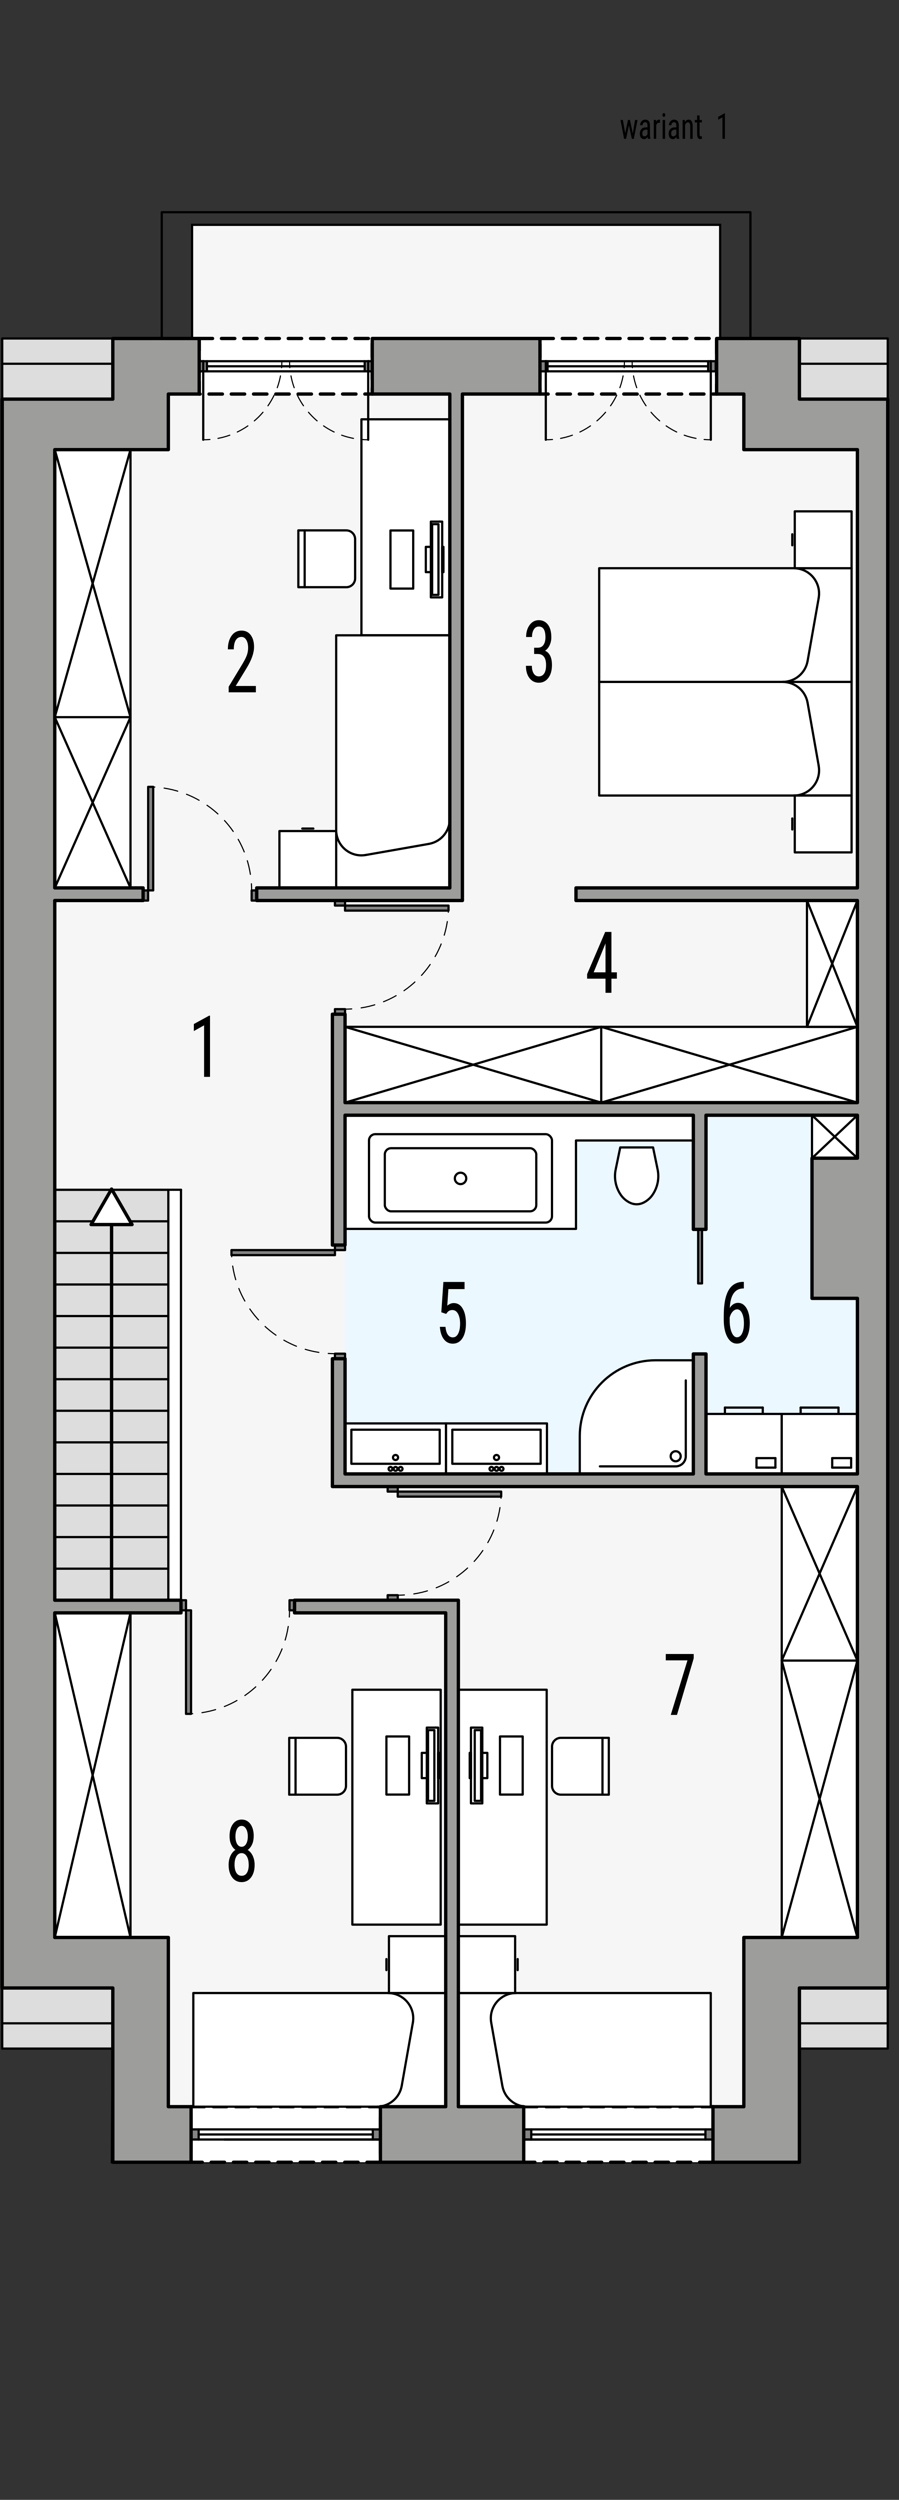 <?xml version="1.0" encoding="UTF-8"?>
<svg id="a" data-name="wartosci" xmlns="http://www.w3.org/2000/svg" viewBox="0 0 201.92 561.06">
  <rect x="0" y="0" width="201.92" height="561.06" fill="#333333" stroke="none"/>
  <rect x=".5" y="75.97" width="198.89" height="383.81" style="fill: #ddd; stroke: #000; stroke-linecap: round; stroke-linejoin: round; stroke-width: .5px;"/>
  <polygon points="179.55 89.58 179.67 75.97 161.75 75.97 161.75 50.46 43.14 50.46 43.14 75.97 25.25 75.97 25.34 89.58 .5 89.68 .5 446.18 25.34 446.18 25.12 485.29 179.55 485.29 179.55 446.18 199.39 446.18 199.39 89.58 179.55 89.58" style="fill: #f6f6f6; stroke: #000; stroke-miterlimit: 10; stroke-width: .5px;"/>
  <rect x="77.5" y="250.3" width="115.09" height="80.5" style="fill: #ebf8ff;"/>
  <rect x="12.3" y="267.03" width="25.51" height="92.13" style="fill: #ddd; stroke: #000; stroke-linecap: round; stroke-linejoin: round; stroke-width: .5px;"/>
  <rect x="44.74" y="75.97" width="38.87" height="12.47" style="fill: #fff; stroke: #000; stroke-dasharray: 0 0 3 2; stroke-linecap: round; stroke-linejoin: round; stroke-width: .75px;"/>
  <rect x="121.28" y="75.97" width="39.68" height="12.47" style="fill: #fff; stroke: #000; stroke-dasharray: 0 0 3 2; stroke-linecap: round; stroke-linejoin: round; stroke-width: .75px;"/>
  <rect x="117.63" y="472.82" width="42.52" height="12.47" style="fill: #fff; stroke: #000; stroke-dasharray: 0 0 3 2; stroke-linecap: round; stroke-linejoin: round; stroke-width: .75px;"/>
  <rect x="42.92" y="472.82" width="42.52" height="12.47" style="fill: #fff; stroke: #000; stroke-dasharray: 0 0 3 2; stroke-linecap: round; stroke-linejoin: round; stroke-width: .75px;"/>
  <polygon points="155.73 250.3 129.37 250.3 128.71 250.3 77.5 250.3 77.5 275.81 129.37 275.81 129.37 255.97 155.73 255.97 155.73 250.3" style="fill: #fff; stroke: #000; stroke-linecap: round; stroke-linejoin: round; stroke-width: .5px;"/>
  <rect x="12.3" y="361.99" width="17.01" height="72.85" style="fill: #fff; stroke: #000; stroke-linecap: round; stroke-linejoin: round; stroke-width: .5px;"/>
  <rect x="175.58" y="333.64" width="17.01" height="101.2" style="fill: #fff; stroke: #000; stroke-linecap: round; stroke-linejoin: round; stroke-width: .5px;"/>
  <rect x="182.38" y="250.3" width="10.2" height="9.64" style="fill: #fff; stroke: #000; stroke-linecap: round; stroke-linejoin: round; stroke-width: .5px;"/>
  <rect x="77.5" y="230.46" width="115.09" height="17.01" style="fill: #fff; stroke: #000; stroke-linecap: round; stroke-linejoin: round; stroke-width: .5px;"/>
  <rect x="181.25" y="202.11" width="11.34" height="28.35" style="fill: #fff; stroke: #000; stroke-linecap: round; stroke-linejoin: round; stroke-width: .5px;"/>
  <rect x="12.3" y="100.92" width="17.01" height="98.36" style="fill: #fff; stroke: #000; stroke-linecap: round; stroke-linejoin: round; stroke-width: .5px;"/>
  <rect x="37.81" y="267.03" width="2.83" height="92.13" style="fill: #fff;"/>
  <rect x="82.88" y="254.55" width="41.1" height="19.84" rx="1.42" ry="1.42" style="fill: none; stroke: #000; stroke-linecap: round; stroke-linejoin: round; stroke-width: .5px;"/>
  <rect x="86.43" y="257.7" width="34.02" height="14.17" rx="1.42" ry="1.42" style="fill: none; stroke: #000; stroke-linecap: round; stroke-linejoin: round; stroke-width: .5px;"/>
  <path d="M102.16,264.48c0-.7,.57-1.28,1.28-1.28s1.28,.57,1.28,1.28-.57,1.28-1.28,1.28-1.28-.57-1.28-1.28h0Z" style="fill: none; stroke: #000; stroke-linecap: round; stroke-linejoin: round; stroke-width: .5px;"/>
  <rect x="79.14" y="379.24" width="19.84" height="52.72" style="fill: #fff; stroke: #000; stroke-linecap: round; stroke-linejoin: round; stroke-width: .5px;"/>
  <rect x="102.95" y="379.24" width="19.84" height="52.72" style="fill: #fff; stroke: #000; stroke-linecap: round; stroke-linejoin: round; stroke-width: .5px;"/>
  <rect x="81.18" y="94.11" width="19.84" height="48.47" style="fill: #fff; stroke: #000; stroke-linecap: round; stroke-linejoin: round; stroke-width: .5px;"/>
  <polyline points="85.44 477.92 85.44 480.19 83.73 480.19 83.73 477.92 85.44 477.92" style="fill: #848484; stroke: #000; stroke-linecap: round; stroke-linejoin: round; stroke-width: .5px;"/>
  <polyline points="44.62 477.92 44.62 480.19 42.92 480.19 42.92 477.92 44.62 477.92" style="fill: #848484; stroke: #000; stroke-linecap: round; stroke-linejoin: round; stroke-width: .5px;"/>
  <line x1="83.73" y1="477.92" x2="44.62" y2="477.92" style="fill: #fff; stroke: #000; stroke-linecap: round; stroke-linejoin: round; stroke-width: .5px;"/>
  <line x1="83.73" y1="479.06" x2="44.62" y2="479.06" style="fill: #fff; stroke: #000; stroke-linecap: round; stroke-linejoin: round; stroke-width: .5px;"/>
  <line x1="83.73" y1="480.19" x2="44.62" y2="480.19" style="fill: #fff; stroke: #000; stroke-linecap: round; stroke-linejoin: round; stroke-width: .5px;"/>
  <polyline points="83.61 81.07 83.61 83.34 81.91 83.34 81.91 81.07 83.61 81.07" style="fill: #848484; stroke: #000; stroke-linecap: round; stroke-linejoin: round; stroke-width: .5px;"/>
  <polyline points="46.48 81.07 46.48 83.34 44.77 83.34 44.77 81.07 46.48 81.07" style="fill: #848484; stroke: #000; stroke-linecap: round; stroke-linejoin: round; stroke-width: .5px;"/>
  <line x1="81.91" y1="81.07" x2="46.48" y2="81.07" style="fill: #fff; stroke: #000; stroke-linecap: round; stroke-linejoin: round; stroke-width: .5px;"/>
  <line x1="81.91" y1="82.21" x2="46.48" y2="82.21" style="fill: #fff; stroke: #000; stroke-linecap: round; stroke-linejoin: round; stroke-width: .5px;"/>
  <line x1="81.91" y1="83.34" x2="46.48" y2="83.34" style="fill: #fff; stroke: #000; stroke-linecap: round; stroke-linejoin: round; stroke-width: .5px;"/>
  <polyline points="121.28 81.07 121.28 83.34 122.98 83.34 122.98 81.07 121.28 81.07" style="fill: #848484; stroke: #000; stroke-linecap: round; stroke-linejoin: round; stroke-width: .5px;"/>
  <polyline points="159.05 81.07 159.05 83.34 160.75 83.34 160.75 81.07 159.05 81.07" style="fill: #848484; stroke: #000; stroke-linecap: round; stroke-linejoin: round; stroke-width: .5px;"/>
  <line x1="122.98" y1="81.07" x2="159.05" y2="81.07" style="fill: #fff; stroke: #000; stroke-linecap: round; stroke-linejoin: round; stroke-width: .5px;"/>
  <line x1="122.98" y1="82.21" x2="159.05" y2="82.21" style="fill: #fff; stroke: #000; stroke-linecap: round; stroke-linejoin: round; stroke-width: .5px;"/>
  <line x1="122.98" y1="83.34" x2="159.05" y2="83.34" style="fill: #fff; stroke: #000; stroke-linecap: round; stroke-linejoin: round; stroke-width: .5px;"/>
  <polyline points="134.58 153.04 134.58 178.55 191.27 178.55 191.27 153.04 134.58 153.04" style="fill: #fff; stroke: #000; stroke-linecap: round; stroke-linejoin: round; stroke-width: .5px;"/>
  <line x1="181.39" y1="157.73" x2="183.89" y2="171.9" style="fill: #fff; stroke: #000; stroke-linecap: round; stroke-linejoin: round; stroke-width: .5px;"/>
  <path d="M181.39,157.73c-.48-2.71-2.83-4.68-5.58-4.68" style="fill: #fff; stroke: #000; stroke-linecap: round; stroke-linejoin: round; stroke-width: .5px;"/>
  <path d="M178.3,178.55c3.13,0,5.67-2.54,5.67-5.67,0-.33-.03-.66-.09-.98" style="fill: #fff; stroke: #000; stroke-linecap: round; stroke-linejoin: round; stroke-width: .5px;"/>
  <line x1="177.95" y1="186.17" x2="177.95" y2="183.69" style="fill: #fff; stroke: #000; stroke-linecap: round; stroke-linejoin: round; stroke-width: .5px;"/>
  <polyline points="178.51 178.55 191.27 178.55 191.27 191.31 178.51 191.31 178.51 178.55" style="fill: #fff; stroke: #000; stroke-linecap: round; stroke-linejoin: round; stroke-width: .5px;"/>
  <polyline points="134.58 153.04 134.58 127.53 191.27 127.53 191.27 153.04 134.58 153.04" style="fill: #fff; stroke: #000; stroke-linecap: round; stroke-linejoin: round; stroke-width: .5px;"/>
  <line x1="181.39" y1="148.36" x2="183.89" y2="134.18" style="fill: #fff; stroke: #000; stroke-linecap: round; stroke-linejoin: round; stroke-width: .5px;"/>
  <path d="M181.39,148.36c-.48,2.71-2.83,4.68-5.58,4.68" style="fill: #fff; stroke: #000; stroke-linecap: round; stroke-linejoin: round; stroke-width: .5px;"/>
  <path d="M178.3,127.53c.33,0,.66,.03,.98,.09,3.08,.54,5.14,3.48,4.6,6.57" style="fill: #fff; stroke: #000; stroke-linecap: round; stroke-linejoin: round; stroke-width: .5px;"/>
  <line x1="177.95" y1="119.91" x2="177.95" y2="122.39" style="fill: #fff; stroke: #000; stroke-linecap: round; stroke-linejoin: round; stroke-width: .5px;"/>
  <polyline points="178.51 127.53 191.27 127.53 191.27 114.77 178.51 114.77 178.51 127.53" style="fill: #fff; stroke: #000; stroke-linecap: round; stroke-linejoin: round; stroke-width: .5px;"/>
  <path d="M155.73,330.81v-25.51h-8.5c-9.39,0-17.01,7.61-17.01,17.01v8.5h25.51Z" style="fill: #fff; stroke: #000; stroke-linecap: round; stroke-linejoin: round; stroke-width: .5px;"/>
  <path d="M154.03,309.82v17.02c0,1.25-1.02,2.27-2.27,2.27h-17.02" style="fill: #fff; stroke: #000; stroke-linecap: round; stroke-linejoin: round; stroke-width: .5px;"/>
  <path d="M150.63,326.84c0-.63,.51-1.13,1.13-1.13s1.13,.51,1.13,1.13-.51,1.13-1.13,1.13-1.13-.51-1.13-1.13h0Z" style="fill: #fff; stroke: #000; stroke-linecap: round; stroke-linejoin: round; stroke-width: .5px;"/>
  <path d="M146.68,257.53l1.02,4.93c.42,2.01-.01,4.1-1.19,5.78-.53,.75-1.25,1.34-2.08,1.73-.91,.42-1.96,.42-2.87,0-.83-.39-1.55-.98-2.08-1.73-1.18-1.68-1.61-3.77-1.19-5.78l1.02-4.93h7.37" style="fill: #fff; stroke: #000; stroke-linecap: round; stroke-linejoin: round; stroke-width: .5px;"/>
  <polyline points="77.5 330.81 77.5 319.47 100.18 319.47 100.18 330.81 77.5 330.81" style="fill: #fff; stroke: #000; stroke-linecap: round; stroke-linejoin: round; stroke-width: .5px;"/>
  <rect x="78.92" y="320.88" width="19.84" height="7.65" style="fill: #fff; stroke: #000; stroke-linecap: round; stroke-linejoin: round; stroke-width: .5px;"/>
  <path d="M88.27,327.12c0-.31,.25-.57,.57-.57s.57,.25,.57,.57-.25,.57-.57,.57-.57-.25-.57-.57h0Z" style="fill: #fff; stroke: #000; stroke-linecap: round; stroke-linejoin: round; stroke-width: .5px;"/>
  <path d="M88.41,329.67c0-.23,.19-.43,.43-.43s.43,.19,.43,.43-.19,.43-.43,.43-.43-.19-.43-.43h0Z" style="fill: #fff; stroke: #000; stroke-linecap: round; stroke-linejoin: round; stroke-width: .5px;"/>
  <path d="M89.55,329.67c0-.23,.19-.43,.43-.43s.43,.19,.43,.43-.19,.43-.43,.43-.43-.19-.43-.43h0Z" style="fill: #fff; stroke: #000; stroke-linecap: round; stroke-linejoin: round; stroke-width: .5px;"/>
  <path d="M87.28,329.67c0-.23,.19-.43,.43-.43s.43,.19,.43,.43-.19,.43-.43,.43-.43-.19-.43-.43h0Z" style="fill: #fff; stroke: #000; stroke-linecap: round; stroke-linejoin: round; stroke-width: .5px;"/>
  <polyline points="100.18 330.81 100.18 319.47 122.85 319.47 122.85 330.81 100.18 330.81" style="fill: #fff; stroke: #000; stroke-linecap: round; stroke-linejoin: round; stroke-width: .5px;"/>
  <rect x="101.59" y="320.88" width="19.84" height="7.65" style="fill: #fff; stroke: #000; stroke-linecap: round; stroke-linejoin: round; stroke-width: .5px;"/>
  <path d="M110.95,327.12c0-.31,.25-.57,.57-.57s.57,.25,.57,.57-.25,.57-.57,.57-.57-.25-.57-.57h0Z" style="fill: #fff; stroke: #000; stroke-linecap: round; stroke-linejoin: round; stroke-width: .5px;"/>
  <path d="M111.09,329.67c0-.23,.19-.43,.43-.43s.43,.19,.43,.43-.19,.43-.43,.43-.43-.19-.43-.43h0Z" style="fill: #fff; stroke: #000; stroke-linecap: round; stroke-linejoin: round; stroke-width: .5px;"/>
  <path d="M112.22,329.67c0-.23,.19-.43,.43-.43s.43,.19,.43,.43-.19,.43-.43,.43-.43-.19-.43-.43h0Z" style="fill: #fff; stroke: #000; stroke-linecap: round; stroke-linejoin: round; stroke-width: .5px;"/>
  <path d="M109.95,329.67c0-.23,.19-.43,.43-.43s.43,.19,.43,.43-.19,.43-.43,.43-.43-.19-.43-.43h0Z" style="fill: #fff; stroke: #000; stroke-linecap: round; stroke-linejoin: round; stroke-width: .5px;"/>
  <line x1="162.82" y1="315.92" x2="171.32" y2="315.92" style="fill: #fff; stroke: #000; stroke-linecap: round; stroke-linejoin: round; stroke-width: .5px;"/>
  <line x1="162.82" y1="317.34" x2="162.82" y2="315.92" style="fill: #fff; stroke: #000; stroke-linecap: round; stroke-linejoin: round; stroke-width: .5px;"/>
  <line x1="171.32" y1="315.92" x2="171.32" y2="317.34" style="fill: #fff; stroke: #000; stroke-linecap: round; stroke-linejoin: round; stroke-width: .5px;"/>
  <rect x="158.57" y="317.34" width="17.01" height="13.46" style="fill: #fff; stroke: #000; stroke-linecap: round; stroke-linejoin: round; stroke-width: .5px;"/>
  <line x1="169.91" y1="327.26" x2="174.16" y2="327.26" style="fill: #fff; stroke: #000; stroke-linecap: round; stroke-linejoin: round; stroke-width: .5px;"/>
  <line x1="169.91" y1="329.39" x2="169.91" y2="327.26" style="fill: #fff; stroke: #000; stroke-linecap: round; stroke-linejoin: round; stroke-width: .5px;"/>
  <line x1="174.16" y1="327.26" x2="174.16" y2="329.39" style="fill: #fff; stroke: #000; stroke-linecap: round; stroke-linejoin: round; stroke-width: .5px;"/>
  <line x1="174.16" y1="329.39" x2="169.91" y2="329.39" style="fill: #fff; stroke: #000; stroke-linecap: round; stroke-linejoin: round; stroke-width: .5px;"/>
  <line x1="179.83" y1="315.92" x2="188.33" y2="315.92" style="fill: #fff; stroke: #000; stroke-linecap: round; stroke-linejoin: round; stroke-width: .5px;"/>
  <line x1="179.83" y1="317.34" x2="179.83" y2="315.92" style="fill: #fff; stroke: #000; stroke-linecap: round; stroke-linejoin: round; stroke-width: .5px;"/>
  <line x1="188.33" y1="315.92" x2="188.33" y2="317.34" style="fill: #fff; stroke: #000; stroke-linecap: round; stroke-linejoin: round; stroke-width: .5px;"/>
  <rect x="175.58" y="317.34" width="17.01" height="13.46" style="fill: #fff; stroke: #000; stroke-linecap: round; stroke-linejoin: round; stroke-width: .5px;"/>
  <line x1="186.92" y1="327.26" x2="191.17" y2="327.26" style="fill: #fff; stroke: #000; stroke-linecap: round; stroke-linejoin: round; stroke-width: .5px;"/>
  <line x1="186.92" y1="329.39" x2="186.92" y2="327.26" style="fill: #fff; stroke: #000; stroke-linecap: round; stroke-linejoin: round; stroke-width: .5px;"/>
  <line x1="191.17" y1="327.26" x2="191.17" y2="329.39" style="fill: #fff; stroke: #000; stroke-linecap: round; stroke-linejoin: round; stroke-width: .5px;"/>
  <line x1="191.17" y1="329.39" x2="186.92" y2="329.39" style="fill: #fff; stroke: #000; stroke-linecap: round; stroke-linejoin: round; stroke-width: .5px;"/>
  <polyline points="159.64 472.82 159.64 447.31 102.95 447.31 102.95 472.82 159.64 472.82" style="fill: #fff; stroke: #000; stroke-linecap: round; stroke-linejoin: round; stroke-width: .5px;"/>
  <line x1="112.83" y1="468.14" x2="110.33" y2="453.96" style="fill: #fff; stroke: #000; stroke-linecap: round; stroke-linejoin: round; stroke-width: .5px;"/>
  <path d="M112.83,468.14c.48,2.71,2.83,4.68,5.58,4.68" style="fill: #fff; stroke: #000; stroke-linecap: round; stroke-linejoin: round; stroke-width: .5px;"/>
  <path d="M115.91,447.31c-3.13,0-5.67,2.54-5.67,5.67,0,.33,.03,.66,.09,.98" style="fill: #fff; stroke: #000; stroke-linecap: round; stroke-linejoin: round; stroke-width: .5px;"/>
  <line x1="116.27" y1="439.69" x2="116.27" y2="442.17" style="fill: #fff; stroke: #000; stroke-linecap: round; stroke-linejoin: round; stroke-width: .5px;"/>
  <polyline points="115.7 447.31 102.95 447.31 102.95 434.55 115.7 434.55 115.7 447.31" style="fill: #fff; stroke: #000; stroke-linecap: round; stroke-linejoin: round; stroke-width: .5px;"/>
  <path d="M64.96,402.79h10.77c1.1,0,1.98-.89,1.98-1.98v-8.79c0-1.1-.89-1.98-1.98-1.98h-10.77v12.76" style="fill: #fff; stroke: #000; stroke-linecap: round; stroke-linejoin: round; stroke-width: .5px;"/>
  <line x1="66.38" y1="402.79" x2="66.38" y2="390.03" style="fill: #fff; stroke: #000; stroke-linecap: round; stroke-linejoin: round; stroke-width: .5px;"/>
  <line x1="97.85" y1="404.75" x2="97.85" y2="387.74" style="fill: #fff; stroke: #000; stroke-linecap: round; stroke-linejoin: round; stroke-width: .5px;"/>
  <rect x="95.86" y="387.74" width="2.55" height="17.01" style="fill: #fff; stroke: #000; stroke-linecap: round; stroke-linejoin: round; stroke-width: .5px;"/>
  <rect x="96.14" y="388.31" width="1.42" height="15.87" style="fill: #fff; stroke: #000; stroke-linecap: round; stroke-linejoin: round; stroke-width: .5px;"/>
  <rect x="94.73" y="393.41" width="1.13" height="5.67" style="fill: #fff; stroke: #000; stroke-linecap: round; stroke-linejoin: round; stroke-width: .5px;"/>
  <polyline points="91.89 389.73 91.89 402.77 86.79 402.77 86.79 389.73 91.89 389.73" style="fill: #fff; stroke: #000; stroke-linecap: round; stroke-linejoin: round; stroke-width: .5px;"/>
  <rect x="98.41" y="393.41" width=".28" height="5.67" style="fill: #fff; stroke: #000; stroke-linecap: round; stroke-linejoin: round; stroke-width: .5px;"/>
  <polyline points="43.42 472.82 43.42 447.31 100.11 447.31 100.11 472.82 43.42 472.82" style="fill: #fff; stroke: #000; stroke-linecap: round; stroke-linejoin: round; stroke-width: .5px;"/>
  <line x1="90.23" y1="468.14" x2="92.73" y2="453.96" style="fill: #fff; stroke: #000; stroke-linecap: round; stroke-linejoin: round; stroke-width: .5px;"/>
  <path d="M90.23,468.14c-.48,2.71-2.83,4.68-5.58,4.68" style="fill: #fff; stroke: #000; stroke-linecap: round; stroke-linejoin: round; stroke-width: .5px;"/>
  <path d="M87.15,447.31c.33,0,.66,.03,.98,.09,3.08,.54,5.14,3.48,4.6,6.57" style="fill: #fff; stroke: #000; stroke-linecap: round; stroke-linejoin: round; stroke-width: .5px;"/>
  <line x1="86.79" y1="439.69" x2="86.79" y2="442.17" style="fill: #fff; stroke: #000; stroke-linecap: round; stroke-linejoin: round; stroke-width: .5px;"/>
  <polyline points="87.36 447.31 100.11 447.31 100.11 434.55 87.36 434.55 87.36 447.31" style="fill: #fff; stroke: #000; stroke-linecap: round; stroke-linejoin: round; stroke-width: .5px;"/>
  <path d="M136.74,402.79h-10.77c-1.1,0-1.98-.89-1.98-1.98v-8.79c0-1.1,.89-1.98,1.98-1.98h10.77v12.76" style="fill: #fff; stroke: #000; stroke-linecap: round; stroke-linejoin: round; stroke-width: .5px;"/>
  <line x1="135.32" y1="402.79" x2="135.32" y2="390.03" style="fill: #fff; stroke: #000; stroke-linecap: round; stroke-linejoin: round; stroke-width: .5px;"/>
  <line x1="106.35" y1="404.75" x2="106.35" y2="387.74" style="fill: #fff; stroke: #000; stroke-linecap: round; stroke-linejoin: round; stroke-width: .5px;"/>
  <rect x="105.78" y="387.74" width="2.55" height="17.01" style="fill: #fff; stroke: #000; stroke-linecap: round; stroke-linejoin: round; stroke-width: .5px;"/>
  <rect x="106.63" y="388.31" width="1.42" height="15.87" style="fill: #fff; stroke: #000; stroke-linecap: round; stroke-linejoin: round; stroke-width: .5px;"/>
  <rect x="108.33" y="393.41" width="1.13" height="5.67" style="fill: #fff; stroke: #000; stroke-linecap: round; stroke-linejoin: round; stroke-width: .5px;"/>
  <polyline points="112.3 389.73 112.3 402.77 117.4 402.77 117.4 389.73 112.3 389.73" style="fill: #fff; stroke: #000; stroke-linecap: round; stroke-linejoin: round; stroke-width: .5px;"/>
  <rect x="105.5" y="393.41" width=".28" height="5.67" style="fill: #fff; stroke: #000; stroke-linecap: round; stroke-linejoin: round; stroke-width: .5px;"/>
  <path d="M67.01,119.04h10.77c1.1,0,1.98,.89,1.98,1.98v8.79c0,1.1-.89,1.98-1.98,1.98h-10.77v-12.76" style="fill: #fff; stroke: #000; stroke-linecap: round; stroke-linejoin: round; stroke-width: .5px;"/>
  <line x1="68.43" y1="119.04" x2="68.43" y2="131.8" style="fill: #fff; stroke: #000; stroke-linecap: round; stroke-linejoin: round; stroke-width: .5px;"/>
  <line x1="98.76" y1="117.07" x2="98.76" y2="134.08" style="fill: #fff; stroke: #000; stroke-linecap: round; stroke-linejoin: round; stroke-width: .5px;"/>
  <rect x="96.77" y="117.07" width="2.55" height="17.01" style="fill: #fff; stroke: #000; stroke-linecap: round; stroke-linejoin: round; stroke-width: .5px;"/>
  <rect x="97.06" y="117.64" width="1.42" height="15.87" style="fill: #fff; stroke: #000; stroke-linecap: round; stroke-linejoin: round; stroke-width: .5px;"/>
  <rect x="95.64" y="122.74" width="1.13" height="5.67" style="fill: #fff; stroke: #000; stroke-linecap: round; stroke-linejoin: round; stroke-width: .5px;"/>
  <polyline points="92.81 132.1 92.81 119.06 87.7 119.06 87.7 132.1 92.81 132.1" style="fill: #fff; stroke: #000; stroke-linecap: round; stroke-linejoin: round; stroke-width: .5px;"/>
  <rect x="99.32" y="122.74" width=".28" height="5.67" style="fill: #fff; stroke: #000; stroke-linecap: round; stroke-linejoin: round; stroke-width: .5px;"/>
  <polyline points="101.03 142.59 75.51 142.59 75.51 199.28 101.03 199.28 101.03 142.59" style="fill: #fff; stroke: #000; stroke-linecap: round; stroke-linejoin: round; stroke-width: .5px;"/>
  <line x1="96.34" y1="189.4" x2="82.17" y2="191.89" style="fill: #fff; stroke: #000; stroke-linecap: round; stroke-linejoin: round; stroke-width: .5px;"/>
  <path d="M96.34,189.4c2.71-.48,4.68-2.83,4.68-5.58" style="fill: #fff; stroke: #000; stroke-linecap: round; stroke-linejoin: round; stroke-width: .5px;"/>
  <path d="M75.51,186.31c0,3.13,2.54,5.67,5.67,5.67,.33,0,.66-.03,.98-.09" style="fill: #fff; stroke: #000; stroke-linecap: round; stroke-linejoin: round; stroke-width: .5px;"/>
  <line x1="67.9" y1="185.96" x2="70.38" y2="185.96" style="fill: #fff; stroke: #000; stroke-linecap: round; stroke-linejoin: round; stroke-width: .5px;"/>
  <polyline points="75.51 186.52 75.51 199.28 62.76 199.28 62.76 186.52 75.51 186.52" style="fill: #fff; stroke: #000; stroke-linecap: round; stroke-linejoin: round; stroke-width: .5px;"/>
  <g>
    <path d="M41.78,384.66c.5,0,1-.02,1.5-.05" style="fill: none; stroke: #000; stroke-linecap: round; stroke-linejoin: round; stroke-width: .25px;"/>
    <path d="M45.36,384.39c10.31-1.59,18.39-9.97,19.52-20.42" style="fill: none; stroke: #000; stroke-dasharray: 0 0 3.14 2.09; stroke-linecap: round; stroke-linejoin: round; stroke-width: .25px;"/>
    <path d="M64.98,362.92c.03-.5,.05-1,.05-1.5" style="fill: none; stroke: #000; stroke-linecap: round; stroke-linejoin: round; stroke-width: .25px;"/>
  </g>
  <rect x="40.65" y="359.15" width="1.13" height="2.27" style="fill: #848484; stroke: #000; stroke-linecap: round; stroke-linejoin: round; stroke-width: .5px;"/>
  <rect x="65.03" y="359.15" width="1.13" height="2.27" style="fill: #848484; stroke: #000; stroke-linecap: round; stroke-linejoin: round; stroke-width: .5px;"/>
  <rect x="41.78" y="361.42" width="1.13" height="23.24" style="fill: #848484; stroke: #000; stroke-linecap: round; stroke-linejoin: round; stroke-width: .5px;"/>
  <g>
    <path d="M112.58,334.77c0,.5-.02,1-.05,1.5" style="fill: none; stroke: #000; stroke-linecap: round; stroke-linejoin: round; stroke-width: .25px;"/>
    <path d="M112.3,338.36c-1.6,10.31-9.97,18.39-20.42,19.52" style="fill: none; stroke: #000; stroke-dasharray: 0 0 3.14 2.09; stroke-linecap: round; stroke-linejoin: round; stroke-width: .25px;"/>
    <path d="M90.83,357.97c-.5,.03-1,.05-1.5,.05" style="fill: none; stroke: #000; stroke-linecap: round; stroke-linejoin: round; stroke-width: .25px;"/>
  </g>
  <rect x="87.07" y="333.64" width="2.27" height="1.13" style="fill: #848484; stroke: #000; stroke-linecap: round; stroke-linejoin: round; stroke-width: .5px;"/>
  <rect x="87.07" y="358.02" width="2.27" height="1.13" style="fill: #848484; stroke: #000; stroke-linecap: round; stroke-linejoin: round; stroke-width: .5px;"/>
  <rect x="89.33" y="334.77" width="23.24" height="1.13" style="fill: #848484; stroke: #000; stroke-linecap: round; stroke-linejoin: round; stroke-width: .5px;"/>
  <g>
    <path d="M100.74,203.25c0,.5-.02,1-.05,1.5" style="fill: none; stroke: #000; stroke-linecap: round; stroke-linejoin: round; stroke-width: .25px;"/>
    <path d="M100.47,206.83c-1.6,10.31-9.97,18.39-20.42,19.52" style="fill: none; stroke: #000; stroke-dasharray: 0 0 3.14 2.09; stroke-linecap: round; stroke-linejoin: round; stroke-width: .25px;"/>
    <path d="M79,226.44c-.5,.03-1,.05-1.5,.05" style="fill: none; stroke: #000; stroke-linecap: round; stroke-linejoin: round; stroke-width: .25px;"/>
  </g>
  <rect x="75.23" y="202.11" width="2.27" height="1.13" style="fill: #848484; stroke: #000; stroke-linecap: round; stroke-linejoin: round; stroke-width: .5px;"/>
  <rect x="75.23" y="226.49" width="2.27" height="1.13" style="fill: #848484; stroke: #000; stroke-linecap: round; stroke-linejoin: round; stroke-width: .5px;"/>
  <rect x="77.5" y="203.25" width="23.24" height="1.13" style="fill: #848484; stroke: #000; stroke-linecap: round; stroke-linejoin: round; stroke-width: .5px;"/>
  <g>
    <path d="M51.99,280.57c0,.5,.02,1,.05,1.5" style="fill: none; stroke: #000; stroke-linecap: round; stroke-linejoin: round; stroke-width: .25px;"/>
    <path d="M52.26,284.15c1.6,10.31,9.97,18.39,20.42,19.52" style="fill: none; stroke: #000; stroke-dasharray: 0 0 3.14 2.09; stroke-linecap: round; stroke-linejoin: round; stroke-width: .25px;"/>
    <path d="M73.73,303.77c.5,.03,1,.05,1.5,.05" style="fill: none; stroke: #000; stroke-linecap: round; stroke-linejoin: round; stroke-width: .25px;"/>
  </g>
  <rect x="75.23" y="279.44" width="2.27" height="1.13" style="fill: #848484; stroke: #000; stroke-linecap: round; stroke-linejoin: round; stroke-width: .5px;"/>
  <rect x="75.23" y="303.82" width="2.27" height="1.13" style="fill: #848484; stroke: #000; stroke-linecap: round; stroke-linejoin: round; stroke-width: .5px;"/>
  <rect x="51.99" y="280.57" width="23.24" height="1.13" style="fill: #848484; stroke: #000; stroke-linecap: round; stroke-linejoin: round; stroke-width: .5px;"/>
  <g>
    <path d="M33.28,176.6c.5,0,1,.02,1.5,.05" style="fill: none; stroke: #000; stroke-linecap: round; stroke-linejoin: round; stroke-width: .25px;"/>
    <path d="M36.86,176.88c10.31,1.6,18.39,9.97,19.52,20.42" style="fill: none; stroke: #000; stroke-dasharray: 0 0 3.14 2.09; stroke-linecap: round; stroke-linejoin: round; stroke-width: .25px;"/>
    <path d="M56.47,198.35c.03,.5,.05,1,.05,1.5" style="fill: none; stroke: #000; stroke-linecap: round; stroke-linejoin: round; stroke-width: .25px;"/>
  </g>
  <rect x="32.14" y="199.85" width="1.13" height="2.27" style="fill: #848484; stroke: #000; stroke-linecap: round; stroke-linejoin: round; stroke-width: .5px;"/>
  <rect x="56.52" y="199.85" width="1.13" height="2.27" style="fill: #848484; stroke: #000; stroke-linecap: round; stroke-linejoin: round; stroke-width: .5px;"/>
  <rect x="33.28" y="176.6" width="1.13" height="23.24" style="fill: #848484; stroke: #000; stroke-linecap: round; stroke-linejoin: round; stroke-width: .5px;"/>
  <line x1="82.7" y1="81.03" x2="82.7" y2="98.7" style="fill: #fff; stroke: #000; stroke-linecap: round; stroke-linejoin: round; stroke-width: .5px;"/>
  <line x1="83.56" y1="81.03" x2="83.56" y2="81.03" style="fill: #fff; stroke: #000; stroke-linecap: round; stroke-linejoin: round; stroke-width: .5px;"/>
  <g>
    <path d="M82.7,98.7c-.51,0-1.01-.02-1.5-.06" style="fill: none; stroke: #000; stroke-linecap: round; stroke-linejoin: round; stroke-width: .25px;"/>
    <path d="M79.39,98.39c-7.4-1.4-13.16-7.42-14.19-14.94" style="fill: none; stroke: #000; stroke-dasharray: 0 0 2.75 1.83; stroke-linecap: round; stroke-linejoin: round; stroke-width: .25px;"/>
    <path d="M65.1,82.53c-.04-.49-.06-.99-.06-1.5" style="fill: none; stroke: #000; stroke-linecap: round; stroke-linejoin: round; stroke-width: .25px;"/>
  </g>
  <line x1="45.65" y1="81.03" x2="45.65" y2="98.7" style="fill: #fff; stroke: #000; stroke-linecap: round; stroke-linejoin: round; stroke-width: .5px;"/>
  <line x1="44.79" y1="81.03" x2="44.79" y2="81.03" style="fill: #fff; stroke: #000; stroke-linecap: round; stroke-linejoin: round; stroke-width: .5px;"/>
  <g>
    <path d="M45.65,98.7c.51,0,1.01-.02,1.5-.06" style="fill: none; stroke: #000; stroke-linecap: round; stroke-linejoin: round; stroke-width: .25px;"/>
    <path d="M48.96,98.39c7.4-1.4,13.16-7.42,14.19-14.94" style="fill: none; stroke: #000; stroke-dasharray: 0 0 2.75 1.83; stroke-linecap: round; stroke-linejoin: round; stroke-width: .25px;"/>
    <path d="M63.25,82.53c.04-.49,.06-.99,.06-1.5" style="fill: none; stroke: #000; stroke-linecap: round; stroke-linejoin: round; stroke-width: .25px;"/>
  </g>
  <line x1="159.65" y1="81.03" x2="159.65" y2="98.7" style="fill: #fff; stroke: #000; stroke-linecap: round; stroke-linejoin: round; stroke-width: .5px;"/>
  <g>
    <path d="M159.65,98.7c-.51,0-1.01-.02-1.5-.06" style="fill: none; stroke: #000; stroke-linecap: round; stroke-linejoin: round; stroke-width: .25px;"/>
    <path d="M156.33,98.39c-7.4-1.4-13.16-7.42-14.19-14.94" style="fill: none; stroke: #000; stroke-dasharray: 0 0 2.75 1.83; stroke-linecap: round; stroke-linejoin: round; stroke-width: .25px;"/>
    <path d="M142.04,82.53c-.04-.49-.06-.99-.06-1.5" style="fill: none; stroke: #000; stroke-linecap: round; stroke-linejoin: round; stroke-width: .25px;"/>
  </g>
  <line x1="122.59" y1="81.03" x2="122.59" y2="98.7" style="fill: #fff; stroke: #000; stroke-linecap: round; stroke-linejoin: round; stroke-width: .5px;"/>
  <g>
    <path d="M122.59,98.7c.5,0,1.01-.02,1.5-.06" style="fill: none; stroke: #000; stroke-linecap: round; stroke-linejoin: round; stroke-width: .25px;"/>
    <path d="M125.91,98.39c7.4-1.4,13.16-7.42,14.19-14.94" style="fill: none; stroke: #000; stroke-dasharray: 0 0 2.75 1.83; stroke-linecap: round; stroke-linejoin: round; stroke-width: .25px;"/>
    <path d="M140.19,82.53c.04-.49,.06-.99,.06-1.5" style="fill: none; stroke: #000; stroke-linecap: round; stroke-linejoin: round; stroke-width: .25px;"/>
  </g>
  <polyline points="117.63 477.92 117.63 480.19 119.33 480.19 119.33 477.92 117.63 477.92" style="fill: #848484; stroke: #000; stroke-linecap: round; stroke-linejoin: round; stroke-width: .5px;"/>
  <polyline points="158.44 477.92 158.44 480.19 160.14 480.19 160.14 477.92 158.44 477.92" style="fill: #848484; stroke: #000; stroke-linecap: round; stroke-linejoin: round; stroke-width: .5px;"/>
  <line x1="119.33" y1="477.92" x2="158.44" y2="477.92" style="fill: #fff; stroke: #000; stroke-linecap: round; stroke-linejoin: round; stroke-width: .5px;"/>
  <line x1="119.33" y1="479.06" x2="158.44" y2="479.06" style="fill: #fff; stroke: #000; stroke-linecap: round; stroke-linejoin: round; stroke-width: .5px;"/>
  <line x1="119.33" y1="480.19" x2="158.44" y2="480.19" style="fill: #fff; stroke: #000; stroke-linecap: round; stroke-linejoin: round; stroke-width: .5px;"/>
  <line x1="37.81" y1="359.15" x2="37.81" y2="267.03" style="fill: none; stroke: #000; stroke-linecap: round; stroke-linejoin: round; stroke-width: .5px;"/>
  <line x1="40.65" y1="359.15" x2="40.65" y2="267.03" style="fill: none; stroke: #000; stroke-linecap: round; stroke-linejoin: round; stroke-width: .5px;"/>
  <line x1="40.65" y1="267.03" x2="12.3" y2="267.03" style="fill: none; stroke: #000; stroke-linecap: round; stroke-linejoin: round; stroke-width: .5px;"/>
  <line x1="37.81" y1="274.11" x2="12.3" y2="274.11" style="fill: none; stroke: #000; stroke-linecap: round; stroke-linejoin: round; stroke-width: .5px;"/>
  <line x1="37.81" y1="281.2" x2="12.3" y2="281.2" style="fill: none; stroke: #000; stroke-linecap: round; stroke-linejoin: round; stroke-width: .5px;"/>
  <line x1="37.81" y1="288.29" x2="12.3" y2="288.29" style="fill: none; stroke: #000; stroke-linecap: round; stroke-linejoin: round; stroke-width: .5px;"/>
  <line x1="37.81" y1="295.37" x2="12.3" y2="295.37" style="fill: none; stroke: #000; stroke-linecap: round; stroke-linejoin: round; stroke-width: .5px;"/>
  <line x1="37.81" y1="302.46" x2="12.3" y2="302.46" style="fill: none; stroke: #000; stroke-linecap: round; stroke-linejoin: round; stroke-width: .5px;"/>
  <line x1="37.81" y1="309.55" x2="12.3" y2="309.55" style="fill: none; stroke: #000; stroke-linecap: round; stroke-linejoin: round; stroke-width: .5px;"/>
  <line x1="37.81" y1="316.63" x2="12.3" y2="316.63" style="fill: none; stroke: #000; stroke-linecap: round; stroke-linejoin: round; stroke-width: .5px;"/>
  <line x1="37.81" y1="323.72" x2="12.3" y2="323.72" style="fill: none; stroke: #000; stroke-linecap: round; stroke-linejoin: round; stroke-width: .5px;"/>
  <line x1="37.81" y1="330.81" x2="12.3" y2="330.81" style="fill: none; stroke: #000; stroke-linecap: round; stroke-linejoin: round; stroke-width: .5px;"/>
  <line x1="37.81" y1="337.89" x2="12.3" y2="337.89" style="fill: none; stroke: #000; stroke-linecap: round; stroke-linejoin: round; stroke-width: .5px;"/>
  <line x1="37.81" y1="344.98" x2="12.3" y2="344.98" style="fill: none; stroke: #000; stroke-linecap: round; stroke-linejoin: round; stroke-width: .5px;"/>
  <line x1="37.81" y1="352.07" x2="12.3" y2="352.07" style="fill: none; stroke: #000; stroke-linecap: round; stroke-linejoin: round; stroke-width: .5px;"/>
  <line x1="25.06" y1="267.03" x2="25.06" y2="359.15" style="fill: none; stroke: #000; stroke-linecap: round; stroke-linejoin: round; stroke-width: .75px;"/>
  <line x1="77.5" y1="230.46" x2="135.04" y2="247.47" style="fill: none; stroke: #000; stroke-linecap: round; stroke-linejoin: round; stroke-width: .5px;"/>
  <line x1="135.04" y1="230.46" x2="77.5" y2="247.47" style="fill: none; stroke: #000; stroke-linecap: round; stroke-linejoin: round; stroke-width: .5px;"/>
  <line x1="12.3" y1="361.99" x2="29.31" y2="434.84" style="fill: none; stroke: #000; stroke-linecap: round; stroke-linejoin: round; stroke-width: .5px;"/>
  <line x1="29.31" y1="361.99" x2="12.3" y2="434.84" style="fill: none; stroke: #000; stroke-linecap: round; stroke-linejoin: round; stroke-width: .5px;"/>
  <line x1="12.3" y1="100.92" x2="29.31" y2="160.96" style="fill: none; stroke: #000; stroke-linecap: round; stroke-linejoin: round; stroke-width: .5px;"/>
  <line x1="29.31" y1="100.92" x2="12.3" y2="160.96" style="fill: none; stroke: #000; stroke-linecap: round; stroke-linejoin: round; stroke-width: .5px;"/>
  <line x1="12.3" y1="199.28" x2="29.31" y2="160.96" style="fill: none; stroke: #000; stroke-linecap: round; stroke-linejoin: round; stroke-width: .5px;"/>
  <line x1="29.31" y1="199.28" x2="12.3" y2="160.96" style="fill: none; stroke: #000; stroke-linecap: round; stroke-linejoin: round; stroke-width: .5px;"/>
  <line x1="12.3" y1="160.96" x2="29.31" y2="160.96" style="fill: none; stroke: #000; stroke-linecap: round; stroke-linejoin: round; stroke-width: .5px;"/>
  <line x1="192.58" y1="333.64" x2="175.58" y2="372.7" style="fill: none; stroke: #000; stroke-linecap: round; stroke-linejoin: round; stroke-width: .5px;"/>
  <line x1="175.58" y1="333.64" x2="192.58" y2="372.7" style="fill: none; stroke: #000; stroke-linecap: round; stroke-linejoin: round; stroke-width: .5px;"/>
  <line x1="192.58" y1="434.84" x2="175.58" y2="372.7" style="fill: none; stroke: #000; stroke-linecap: round; stroke-linejoin: round; stroke-width: .5px;"/>
  <line x1="175.58" y1="434.84" x2="192.58" y2="372.7" style="fill: none; stroke: #000; stroke-linecap: round; stroke-linejoin: round; stroke-width: .5px;"/>
  <line x1="192.58" y1="372.7" x2="175.58" y2="372.7" style="fill: none; stroke: #000; stroke-linecap: round; stroke-linejoin: round; stroke-width: .5px;"/>
  <line x1="135.04" y1="247.47" x2="135.04" y2="230.46" style="fill: none; stroke: #000; stroke-linecap: round; stroke-linejoin: round; stroke-width: .5px;"/>
  <line x1="135.04" y1="230.46" x2="192.58" y2="247.47" style="fill: none; stroke: #000; stroke-linecap: round; stroke-linejoin: round; stroke-width: .5px;"/>
  <line x1="192.58" y1="230.46" x2="135.04" y2="247.47" style="fill: none; stroke: #000; stroke-linecap: round; stroke-linejoin: round; stroke-width: .5px;"/>
  <line x1="181.25" y1="230.46" x2="192.58" y2="202.11" style="fill: none; stroke: #000; stroke-linecap: round; stroke-linejoin: round; stroke-width: .5px;"/>
  <line x1="192.58" y1="230.46" x2="181.25" y2="202.11" style="fill: none; stroke: #000; stroke-linecap: round; stroke-linejoin: round; stroke-width: .5px;"/>
  <polyline points="168.55 75.97 168.55 47.63 36.33 47.63 36.33 75.97" style="fill: none; stroke: #000; stroke-linecap: round; stroke-linejoin: round; stroke-width: .5px;"/>
  <line x1="182.38" y1="259.94" x2="192.58" y2="250.3" style="fill: none; stroke: #000; stroke-linecap: round; stroke-linejoin: round; stroke-width: .5px;"/>
  <line x1="192.58" y1="259.94" x2="182.38" y2="250.3" style="fill: none; stroke: #000; stroke-linecap: round; stroke-linejoin: round; stroke-width: .5px;"/>
  <rect x="156.81" y="266.87" width=".87" height="21.18" style="fill: #848484; stroke: #000; stroke-linecap: round; stroke-linejoin: round; stroke-width: .5px;"/>
  <line x1="50.41" y1="480.19" x2="85.44" y2="480.19" style="fill: none; stroke: #000; stroke-linecap: round; stroke-linejoin: round; stroke-width: .5px;"/>
  <line x1=".5" y1="81.64" x2="25.34" y2="81.64" style="fill: none; stroke: #000; stroke-linecap: round; stroke-linejoin: round; stroke-width: .5px;"/>
  <line x1="25.34" y1="75.97" x2="25.34" y2="75.97" style="fill: none; stroke: #000; stroke-linecap: round; stroke-linejoin: round; stroke-width: .5px;"/>
  <line x1="25.34" y1="476.79" x2="25.34" y2="459.78" style="fill: none; stroke: #000; stroke-linecap: round; stroke-linejoin: round; stroke-width: .5px;"/>
  <line x1="199.39" y1="454.11" x2="179.55" y2="454.11" style="fill: none; stroke: #000; stroke-linecap: round; stroke-linejoin: round; stroke-width: .5px;"/>
  <line x1="179.55" y1="459.78" x2="179.55" y2="459.78" style="fill: none; stroke: #000; stroke-linecap: round; stroke-linejoin: round; stroke-width: .5px;"/>
  <line x1="152.65" y1="480.19" x2="117.63" y2="480.19" style="fill: none; stroke: #000; stroke-linecap: round; stroke-linejoin: round; stroke-width: .5px;"/>
  <line x1="199.39" y1="81.64" x2="179.55" y2="81.64" style="fill: none; stroke: #000; stroke-linecap: round; stroke-linejoin: round; stroke-width: .5px;"/>
  <line x1="179.55" y1="75.97" x2="179.55" y2="75.97" style="fill: none; stroke: #000; stroke-linecap: round; stroke-linejoin: round; stroke-width: .5px;"/>
  <line x1=".5" y1="454.11" x2="25.34" y2="454.11" style="fill: none; stroke: #000; stroke-linecap: round; stroke-linejoin: round; stroke-width: .5px;"/>
  <polygon points="25.06 266.87 20.46 274.84 29.66 274.84 25.06 266.87" style="fill: #fff; stroke: #000; stroke-linecap: round; stroke-linejoin: round; stroke-width: .75px;"/>
  <polygon points="25.34 75.97 25.34 88.44 25.34 89.58 .5 89.58 .5 92.41 .5 100.92 .5 434.84 .5 446.18 12.3 446.18 25.34 446.18 25.34 472.82 25.34 485.29 37.81 485.29 42.92 485.29 42.92 472.82 37.81 472.82 37.81 446.18 37.81 434.84 25.34 434.84 12.3 434.84 12.3 361.99 40.65 361.99 40.65 359.15 12.3 359.15 12.3 202.11 32.14 202.11 32.14 199.28 12.3 199.28 12.3 100.92 25.34 100.92 37.81 100.92 37.81 89.58 37.81 88.44 44.74 88.44 44.74 75.97 37.81 75.97 25.34 75.97" style="fill: #9d9d9c; stroke: #000; stroke-linecap: round; stroke-linejoin: round; stroke-width: .75px;"/>
  <polygon points="102.95 361.99 102.95 359.15 100.11 359.15 66.16 359.15 66.16 361.99 100.11 361.99 100.11 472.82 85.44 472.82 85.44 485.29 117.63 485.29 117.63 472.82 102.95 472.82 102.95 361.99" style="fill: #9d9d9c; stroke: #000; stroke-linecap: round; stroke-linejoin: round; stroke-width: .75px;"/>
  <polygon points="103.86 202.11 103.86 199.28 103.86 88.44 121.28 88.44 121.28 75.97 83.61 75.97 83.61 88.44 101.03 88.44 101.03 199.28 57.66 199.28 57.66 202.11 101.03 202.11 103.86 202.11" style="fill: #9d9d9c; stroke: #000; stroke-linecap: round; stroke-linejoin: round; stroke-width: .75px;"/>
  <polygon points="179.55 75.97 175.8 75.97 167.07 75.97 160.96 75.97 160.96 88.44 167.07 88.44 167.07 89.58 167.07 100.92 179.55 100.92 192.58 100.92 192.58 199.28 129.37 199.28 129.37 202.11 192.58 202.11 192.58 247.47 77.5 247.47 77.5 227.63 74.66 227.63 74.66 279.44 77.5 279.44 77.5 250.3 155.73 250.3 155.73 275.92 158.57 275.92 158.57 250.3 192.58 250.3 192.58 259.94 182.38 259.94 182.38 291.4 192.58 291.4 192.58 330.81 158.57 330.81 158.57 303.88 155.73 303.88 155.73 330.81 77.5 330.81 77.5 304.95 74.66 304.95 74.66 330.81 74.66 333.64 77.5 333.64 192.58 333.64 192.58 434.84 179.55 434.84 167.07 434.84 167.07 446.18 167.07 472.82 160.14 472.82 160.14 485.29 167.07 485.29 179.55 485.29 179.55 472.82 179.55 446.18 192.58 446.18 199.39 446.18 199.39 434.84 199.39 100.92 199.39 91.34 199.39 89.58 179.55 89.58 179.55 75.97" style="fill: #9d9d9c; stroke: #000; stroke-linecap: round; stroke-linejoin: round; stroke-width: .75px;"/>
  <path d="M99.12,294.53l.47-6.81h4.75v1.6h-3.63l-.25,3.73c.45-.39,.94-.59,1.46-.59,.85,0,1.52,.41,2,1.24,.49,.83,.73,1.94,.73,3.33s-.26,2.52-.79,3.33c-.53,.81-1.25,1.21-2.17,1.21-.82,0-1.49-.33-2-1-.51-.67-.81-1.6-.89-2.78h1.25c.08,.78,.25,1.37,.54,1.77,.28,.4,.65,.6,1.11,.6,.52,0,.92-.28,1.21-.84,.29-.56,.43-1.32,.43-2.27,0-.89-.16-1.62-.47-2.19-.31-.56-.73-.84-1.26-.84-.44,0-.79,.14-1.06,.43l-.35,.44-1.06-.36Z"/>
  <path d="M167.07,287.71v1.47h-.22c-.89,.03-1.58,.4-2.08,1.12-.5,.72-.79,1.81-.86,3.26,.49-.76,1.11-1.15,1.86-1.15,.81,0,1.44,.42,1.92,1.24,.47,.83,.71,1.92,.71,3.26,0,1.43-.26,2.56-.78,3.4-.52,.83-1.23,1.25-2.11,1.25s-1.6-.49-2.14-1.47c-.54-.98-.81-2.29-.81-3.91v-.67c0-1.88,.16-3.37,.49-4.49,.33-1.11,.8-1.94,1.44-2.48s1.42-.82,2.36-.84h.22Zm-1.52,6.16c-.36,0-.69,.17-1,.52-.31,.34-.53,.78-.66,1.31v.68c0,1.11,.16,2.01,.47,2.71,.31,.7,.7,1.05,1.15,1.05,.5,0,.88-.29,1.16-.86s.42-1.33,.42-2.27-.14-1.68-.42-2.27-.66-.88-1.13-.88Z"/>
  <path d="M47.18,241.69h-1.34v-11.57l-2.3,1.29v-1.58l3.42-1.87h.21v13.73Z"/>
  <path d="M57.47,155.38h-6.11v-1.25l3.12-5.16c.47-.79,.8-1.45,.98-1.96,.18-.51,.27-1.05,.27-1.62,0-.73-.14-1.31-.41-1.76-.27-.45-.63-.68-1.07-.68-.56,0-.98,.24-1.29,.72-.3,.48-.45,1.17-.45,2.07h-1.33c0-1.26,.28-2.27,.83-3.05,.55-.78,1.3-1.16,2.24-1.16,.87,0,1.56,.33,2.06,1,.5,.67,.75,1.55,.75,2.66,0,1.35-.56,2.95-1.69,4.79l-2.43,3.98h4.53v1.42Z"/>
  <path d="M119.96,145.37h.85c.55,0,.97-.21,1.26-.63,.29-.42,.44-.99,.44-1.72,0-1.6-.5-2.4-1.49-2.4-.48,0-.85,.22-1.12,.65-.27,.43-.41,1-.41,1.7h-1.32c0-1.09,.27-2,.8-2.71s1.21-1.07,2.05-1.07,1.54,.34,2.05,1.01c.51,.67,.76,1.62,.76,2.86,0,.63-.13,1.22-.39,1.77-.26,.55-.6,.95-1.02,1.21,1.03,.48,1.55,1.54,1.55,3.2,0,1.22-.27,2.19-.81,2.91s-1.25,1.08-2.13,1.08-1.56-.34-2.1-1.03-.8-1.61-.8-2.76h1.33c0,.73,.14,1.3,.42,1.73s.66,.64,1.15,.64,.89-.21,1.18-.63c.29-.42,.44-1.06,.44-1.91,0-1.66-.63-2.49-1.88-2.49h-.8v-1.42Z"/>
  <path d="M137.33,218.23h1.22v1.42h-1.22v3.17h-1.33v-3.17h-4.13v-1.02l4.06-9.47h1.4v9.07Zm-3.99,0h2.66v-6.49l-2.66,6.49Z"/>
  <g>
    <path d="M142.13,29.94l.51-3.01h.55l-.83,4.23h-.44l-.66-3.02-.64,3.02h-.44l-.82-4.23h.54l.52,2.94,.63-2.94h.44l.64,3.01Z"/>
    <path d="M145.51,31.15c-.03-.09-.06-.25-.07-.46-.2,.36-.45,.54-.75,.54s-.54-.11-.72-.32-.26-.52-.26-.91c0-.43,.12-.77,.35-1.02s.55-.38,.96-.39h.41v-.45c0-.25-.04-.43-.13-.54-.09-.11-.23-.16-.41-.16-.17,0-.3,.06-.41,.19-.1,.12-.16,.28-.16,.47h-.55c0-.22,.05-.42,.15-.62,.1-.2,.24-.35,.41-.46s.37-.17,.58-.17c.35,0,.61,.11,.79,.32,.18,.21,.27,.53,.28,.94v2.13c0,.33,.04,.61,.11,.85v.06h-.57Zm-.74-.55c.14,0,.26-.05,.39-.14s.21-.21,.27-.35v-1.01h-.31c-.26,0-.47,.08-.62,.22-.15,.14-.23,.34-.23,.6,0,.24,.04,.41,.12,.52s.21,.16,.39,.16Z"/>
    <path d="M148.23,27.58c-.08-.02-.16-.03-.25-.03-.28,0-.48,.19-.59,.58v3.02h-.55v-4.23h.54v.43c.16-.34,.37-.51,.64-.51,.09,0,.16,.02,.22,.05v.67Z"/>
    <path d="M149.42,25.81c0,.12-.03,.21-.08,.29s-.13,.12-.24,.12-.18-.04-.23-.12-.08-.18-.08-.29,.03-.22,.08-.3,.13-.12,.23-.12,.18,.04,.24,.12c.05,.08,.08,.18,.08,.29Zm-.04,5.35h-.55v-4.23h.55v4.23Z"/>
    <path d="M151.99,31.15c-.03-.09-.06-.25-.07-.46-.2,.36-.45,.54-.75,.54s-.54-.11-.72-.32-.26-.52-.26-.91c0-.43,.12-.77,.35-1.02s.55-.38,.96-.39h.41v-.45c0-.25-.04-.43-.13-.54-.09-.11-.23-.16-.41-.16-.17,0-.3,.06-.41,.19-.1,.12-.16,.28-.16,.47h-.55c0-.22,.05-.42,.15-.62,.1-.2,.24-.35,.41-.46s.37-.17,.58-.17c.35,0,.61,.11,.79,.32,.18,.21,.27,.53,.28,.94v2.13c0,.33,.04,.61,.11,.85v.06h-.57Zm-.74-.55c.14,0,.26-.05,.39-.14s.21-.21,.27-.35v-1.01h-.31c-.26,0-.47,.08-.62,.22-.15,.14-.23,.34-.23,.6,0,.24,.04,.41,.12,.52s.21,.16,.39,.16Z"/>
    <path d="M153.83,26.93l.02,.46c.21-.36,.49-.54,.82-.54,.6,0,.9,.5,.91,1.5v2.81h-.55v-2.78c0-.33-.04-.57-.13-.71s-.22-.21-.4-.21c-.14,0-.26,.06-.37,.17s-.2,.26-.26,.45v3.07h-.55v-4.23h.52Z"/>
    <path d="M157.13,25.9v1.02h.51v.56h-.51v2.62c0,.17,.02,.29,.07,.38s.12,.13,.22,.13c.07,0,.15-.02,.22-.05v.58c-.13,.05-.26,.08-.39,.08-.22,0-.38-.1-.5-.29-.11-.2-.17-.47-.17-.83v-2.62h-.52v-.56h.52v-1.02h.55Z"/>
    <path d="M162.83,31.15h-.56v-4.82l-.96,.54v-.66l1.42-.78h.09v5.71Z"/>
  </g>
  <path d="M56.98,412.13c0,.68-.12,1.29-.36,1.82-.24,.53-.57,.95-.98,1.25,.49,.31,.87,.76,1.14,1.35s.41,1.25,.41,1.99c0,1.18-.27,2.12-.8,2.82-.53,.7-1.24,1.06-2.12,1.06s-1.59-.35-2.12-1.06-.8-1.64-.8-2.82c0-.75,.14-1.42,.41-2.01,.27-.59,.64-1.04,1.12-1.34-.41-.3-.73-.71-.97-1.24s-.35-1.13-.35-1.82c0-1.15,.25-2.06,.75-2.74s1.15-1.01,1.97-1.01,1.46,.33,1.96,1c.5,.67,.75,1.59,.75,2.75Zm-1.12,6.37c0-.78-.15-1.41-.44-1.88-.3-.47-.68-.71-1.16-.71s-.88,.24-1.16,.71c-.28,.48-.42,1.1-.42,1.88s.14,1.4,.42,1.84c.28,.44,.67,.66,1.18,.66s.9-.22,1.18-.66c.27-.44,.41-1.05,.41-1.84Zm-.2-6.34c0-.69-.13-1.26-.39-1.7-.26-.44-.59-.66-1-.66-.43,0-.76,.22-1.01,.65s-.38,1-.38,1.71,.13,1.28,.38,1.7c.25,.42,.59,.63,1.01,.63s.76-.21,1.01-.64c.25-.42,.38-.99,.38-1.69Z"/>
  <path d="M155.81,372.2l-3.76,12.69h-1.39l3.75-12.24h-4.87v-1.43h6.27v.98Z"/>
</svg>